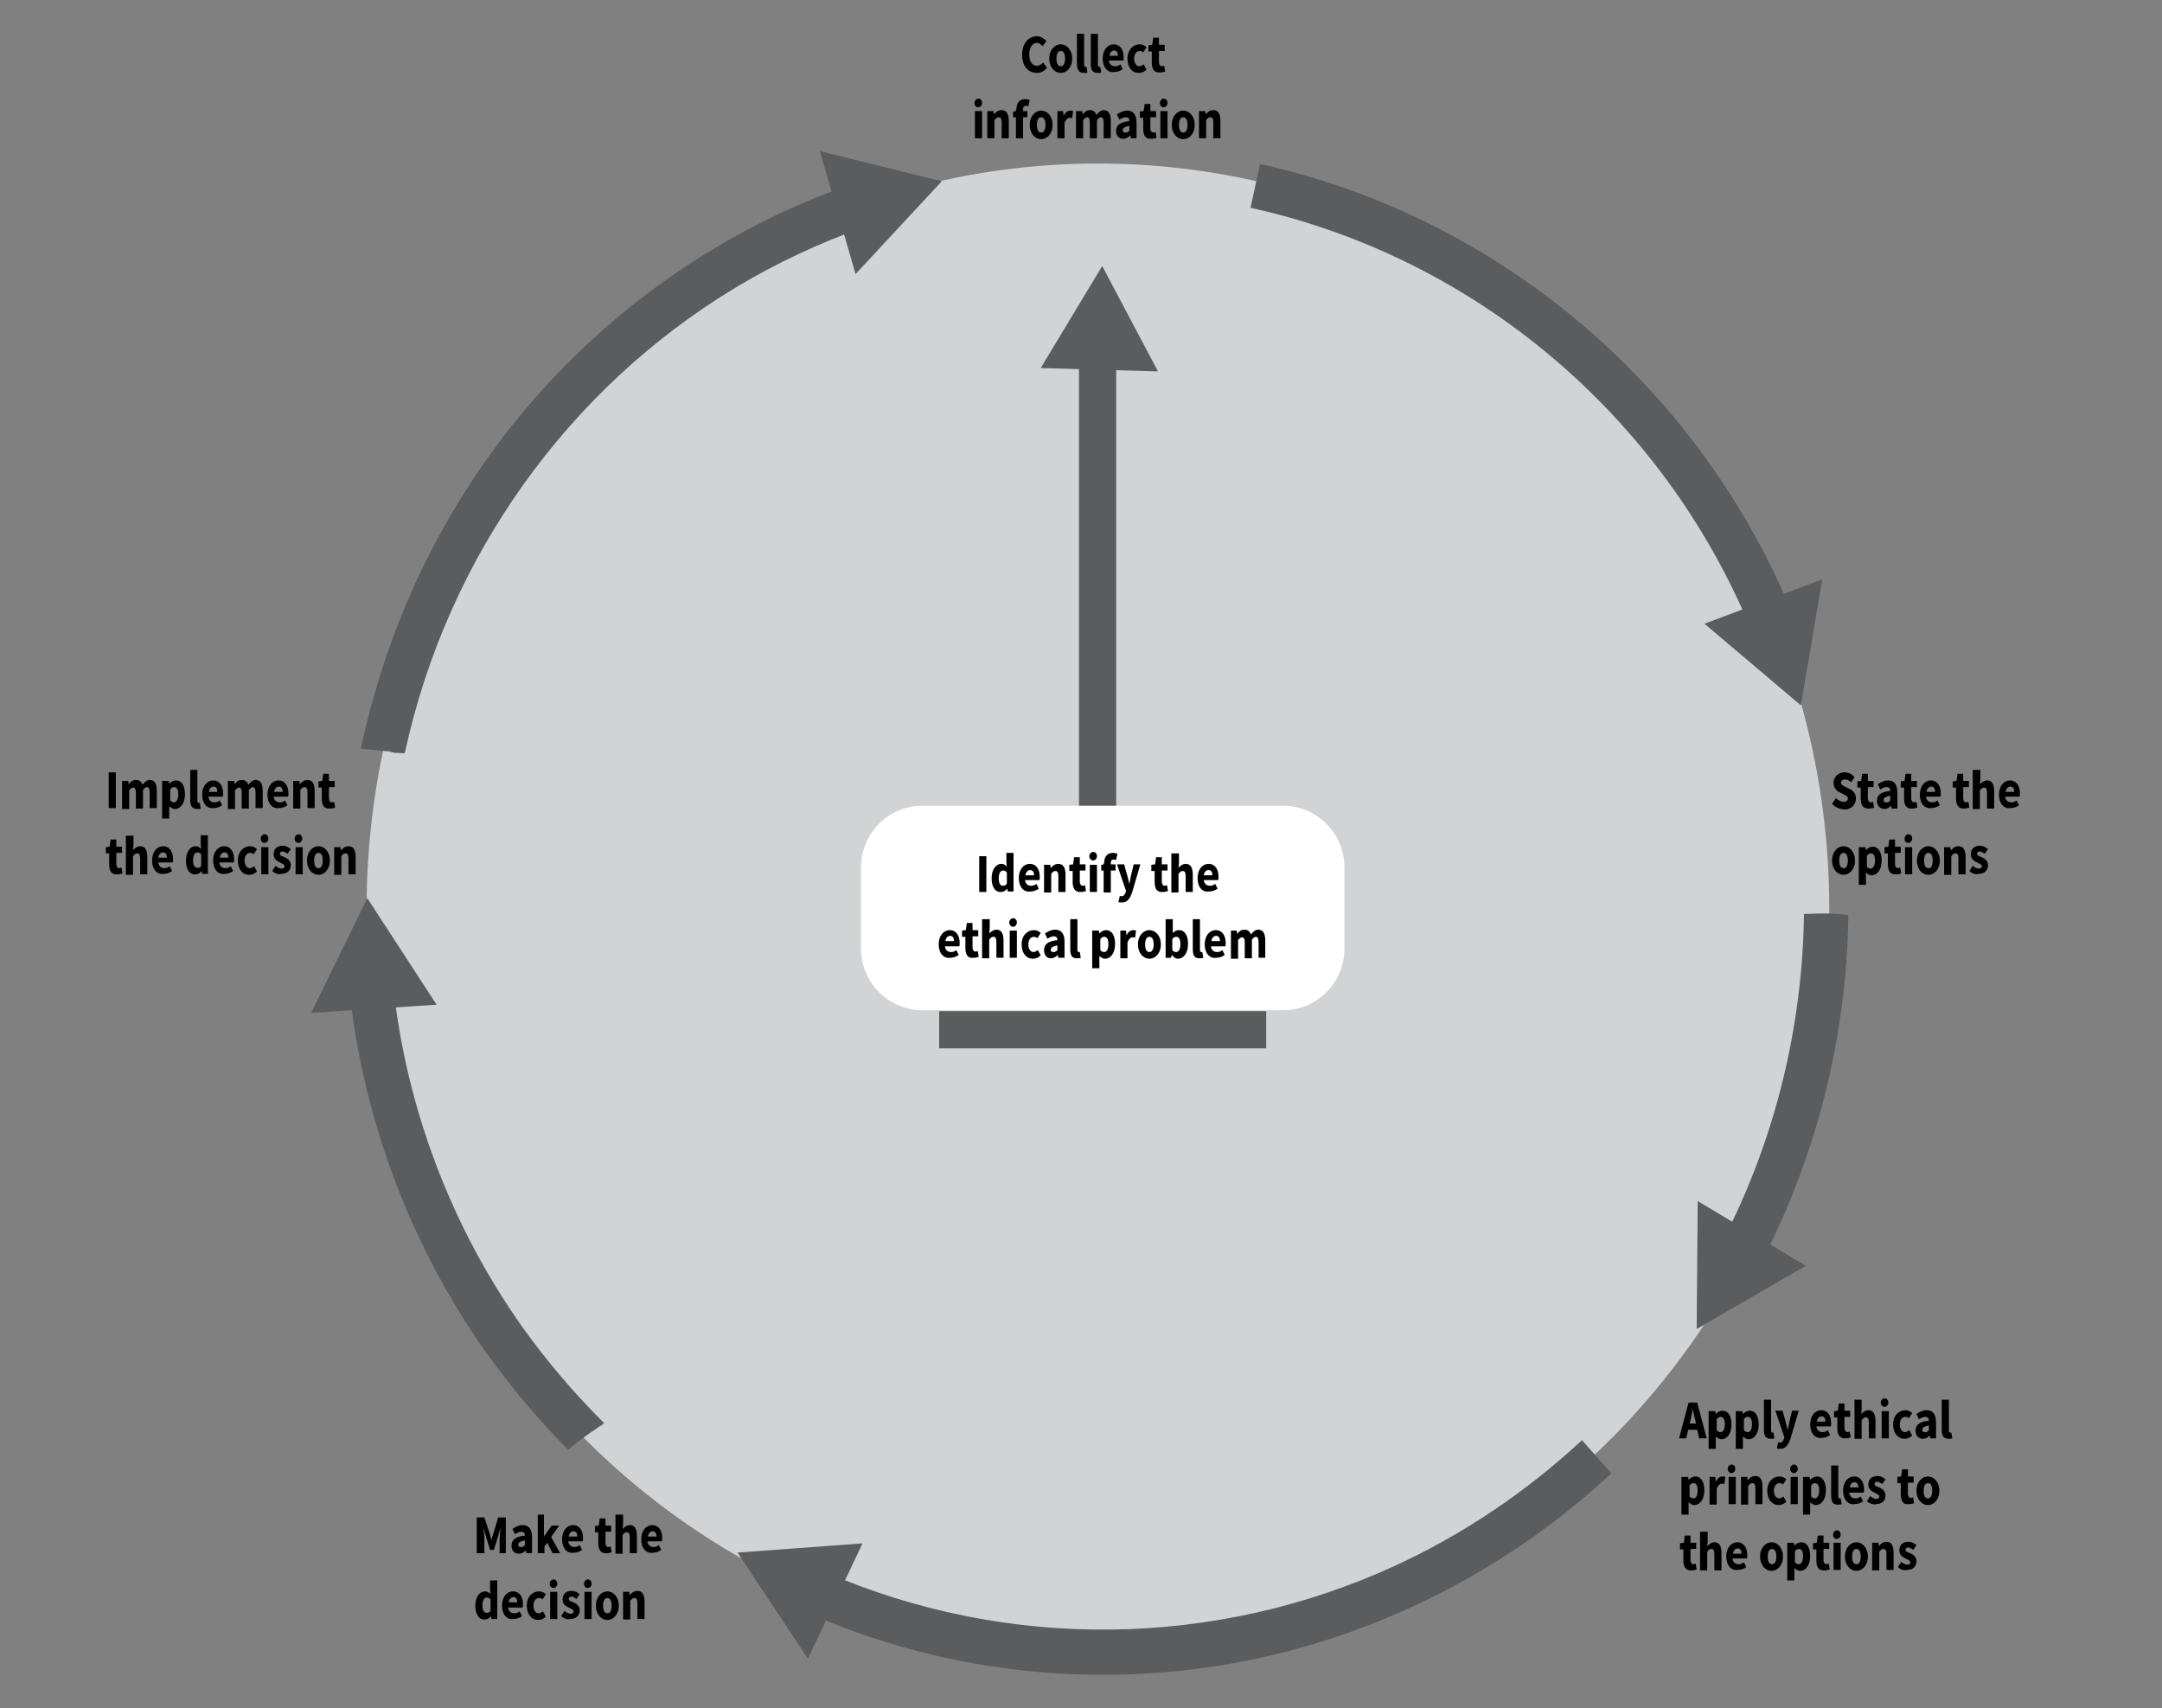<svg version="1.1" id="Layer_1" xmlns="http://www.w3.org/2000/svg" x="0" y="0" viewBox="0 0 453.5 358.3" xml:space="preserve"><rect x="0" y="0" width="453.5" height="358.3" fill="#808080" stroke="none"/><style type="text/css">.st0{fill:#d1d3d4}.st1{stroke:#5a5c5e;stroke-miterlimit:10}.st1,.st2{fill:#5a5c5e}.st3{fill:#fff}</style><ellipse class="st0" cx="230.3" cy="190.5" rx="153.4" ry="156.2"/><path d="M384.3 168.6l.8-1.2c.5.5 1.1.8 1.6.8.6 0 .9-.3.9-.7 0-.5-.4-.6-.9-.9l-.8-.4c-.7-.3-1.3-1-1.3-2 0-1.2 1-2.2 2.3-2.2.7 0 1.5.3 2.1 1l-.7 1.1c-.4-.4-.8-.6-1.3-.6s-.8.2-.8.7c0 .5.4.6 1 .9l.8.4c.8.4 1.3 1 1.3 2 0 1.2-.9 2.3-2.4 2.3-1.1-.1-2-.5-2.6-1.2zM390.3 167.5v-2.3h-.7v-1.3l.8-.1.2-1.5h1.2v1.5h1.2v1.3h-1.2v2.3c0 .6.3.9.6.9.2 0 .3-.1.5-.1l.2 1.2c-.3.1-.6.2-1.1.2-1.2.1-1.7-.8-1.7-2.1zM393.7 168c0-1.2.8-1.9 2.8-2.1 0-.5-.2-.8-.8-.8-.4 0-.8.2-1.3.5l-.5-1.1c.6-.4 1.3-.8 2.1-.8 1.3 0 2 .8 2 2.6v3.3h-1.2l-.1-.6c-.4.4-.9.7-1.4.7-1 0-1.6-.8-1.6-1.7zm2.8-.1v-1c-1 .2-1.4.5-1.4.9s.2.5.6.5c.3.1.5-.1.8-.4zM399.4 167.5v-2.3h-.7v-1.3l.8-.1.2-1.5h1.2v1.5h1.2v1.3h-1.2v2.3c0 .6.3.9.6.9.2 0 .3-.1.5-.1l.2 1.2c-.3.1-.6.2-1.1.2-1.3.1-1.7-.8-1.7-2.1zM402.7 166.7c0-1.9 1.1-3 2.3-3 1.4 0 2.1 1.2 2.1 2.7 0 .3 0 .6-.1.7h-3c.1.8.6 1.2 1.3 1.2.4 0 .7-.1 1.1-.4l.5 1c-.5.4-1.2.6-1.8.6-1.3.2-2.4-.9-2.4-2.8zm3.2-.6c0-.6-.2-1.1-.8-1.1-.5 0-.9.4-1 1.1h1.8zM410.3 167.5v-2.3h-.7v-1.3l.8-.1.2-1.5h1.2v1.5h1.2v1.3h-1.2v2.3c0 .6.3.9.6.9.2 0 .3-.1.5-.1l.2 1.2c-.3.1-.6.2-1.1.2-1.2.1-1.7-.8-1.7-2.1zM413.9 161.5h1.5v2l-.1 1c.4-.4.9-.8 1.5-.8 1.1 0 1.5.9 1.5 2.3v3.6h-1.5v-3.3c0-.8-.2-1.1-.6-1.1-.4 0-.6.2-.9.6v3.9h-1.5v-8.2zM419.3 166.7c0-1.9 1.1-3 2.3-3 1.4 0 2.1 1.2 2.1 2.7 0 .3 0 .6-.1.7h-3c.1.8.6 1.2 1.3 1.2.4 0 .7-.1 1.1-.4l.5 1c-.5.4-1.2.6-1.8.6-1.3.2-2.4-.9-2.4-2.8zm3.2-.6c0-.6-.2-1.1-.8-1.1-.5 0-.9.4-1 1.1h1.8zM384.3 180.5c0-1.9 1.2-3 2.4-3s2.4 1.1 2.4 3-1.2 3-2.4 3-2.4-1.1-2.4-3zm3.3 0c0-1-.3-1.6-.9-1.6-.6 0-.9.6-.9 1.6s.3 1.6.9 1.6c.6.1.9-.6.9-1.6zM390.1 177.7h1.2l.1.6c.4-.4.9-.7 1.4-.7 1.2 0 1.9 1.1 1.9 2.9 0 2-1 3.1-2.1 3.1-.4 0-.8-.2-1.2-.6v2.6h-1.5v-7.9zm3.2 2.8c0-1-.3-1.5-.9-1.5-.3 0-.6.2-.8.5v2.3c.3.3.5.4.8.4.5-.1.9-.6.9-1.7zM396 181.3V179h-.7v-1.3l.8-.1.2-1.5h1.2v1.5h1.2v1.3h-1.2v2.3c0 .6.3.9.6.9.2 0 .3-.1.5-.1l.2 1.2c-.3.1-.6.2-1.1.2-1.2.1-1.7-.8-1.7-2.1zM399.5 175.9c0-.5.4-.9.8-.9.5 0 .8.4.8.9s-.4.9-.8.9c-.5 0-.8-.3-.8-.9zm.1 1.8h1.5v5.7h-1.5v-5.7zM402.1 180.5c0-1.9 1.2-3 2.4-3s2.4 1.1 2.4 3-1.2 3-2.4 3c-1.3 0-2.4-1.1-2.4-3zm3.3 0c0-1-.3-1.6-.9-1.6-.6 0-.9.6-.9 1.6s.3 1.6.9 1.6c.6.1.9-.6.9-1.6zM407.9 177.7h1.2l.1.7c.4-.5.9-.9 1.6-.9 1.1 0 1.5.9 1.5 2.3v3.6h-1.5v-3.3c0-.8-.2-1.1-.6-1.1-.4 0-.6.2-.9.6v3.9h-1.5v-5.8zM413.1 182.7l.7-1.1c.4.4.9.6 1.3.6s.6-.2.6-.5c0-.4-.5-.5-1-.8-.6-.3-1.3-.7-1.3-1.7 0-1.1.7-1.8 1.9-1.8.8 0 1.3.4 1.7.7l-.7 1c-.4-.3-.7-.5-1-.5-.4 0-.6.2-.6.5 0 .4.5.5 1 .7.6.3 1.3.7 1.3 1.7s-.7 1.8-2 1.8c-.6.2-1.4-.1-1.9-.6z"/><g><path d="M354.2 294.2h1.8l2 7.5h-1.6l-.8-3.8c-.2-.8-.4-1.6-.5-2.4-.2.8-.3 1.7-.5 2.4l-.9 3.8h-1.5l2-7.5zm-.7 4.4h3.1v1.3h-3.1v-1.3zM358.6 296h1.2l.1.6c.4-.4.9-.7 1.4-.7 1.2 0 1.9 1.1 1.9 2.9 0 2-1 3.1-2.1 3.1-.4 0-.8-.2-1.2-.6v2.6h-1.5V296zm3.2 2.7c0-1-.3-1.5-.9-1.5-.3 0-.6.2-.8.5v2.3c.3.3.5.4.8.4.5 0 .9-.5.9-1.7zM364.3 296h1.2l.1.6c.4-.4.9-.7 1.4-.7 1.2 0 1.9 1.1 1.9 2.9 0 2-1 3.1-2.1 3.1-.4 0-.8-.2-1.2-.6v2.6h-1.5V296zm3.2 2.7c0-1-.3-1.5-.9-1.5-.3 0-.6.2-.8.5v2.3c.3.3.5.4.8.4.5 0 .9-.5.9-1.7zM370 299.9v-6.3h1.5v6.4c0 .4.1.5.3.5h.2l.2 1.2c-.2.1-.4.1-.7.1-1.2 0-1.5-.7-1.5-1.9zM372.7 303.8l.3-1.3c.1 0 .2.1.3.1.5 0 .7-.3.9-.8l.1-.3-1.9-5.6h1.5l.7 2.5c.1.5.3 1.1.4 1.6.1-.5.2-1.1.3-1.6l.6-2.5h1.4l-1.7 5.8c-.5 1.4-1 2.2-2.2 2.2-.3 0-.5 0-.7-.1zM379.7 298.8c0-1.9 1.1-3 2.3-3 1.4 0 2.1 1.2 2.1 2.7 0 .3 0 .6-.1.7h-3c.1.8.6 1.2 1.3 1.2.4 0 .7-.1 1.1-.4l.5 1c-.5.4-1.2.6-1.8.6-1.3.2-2.4-.9-2.4-2.8zm3.2-.6c0-.6-.2-1.1-.8-1.1-.5 0-.9.4-1 1.1h1.8zM385.4 299.6v-2.3h-.7V296l.8-.1.2-1.5h1.2v1.5h1.2v1.3h-1.2v2.3c0 .6.3.9.6.9.2 0 .3-.1.5-.1l.2 1.2c-.3.1-.6.2-1.1.2-1.2.1-1.7-.8-1.7-2.1zM389 293.6h1.5v2l-.1 1c.4-.4.9-.8 1.5-.8 1.1 0 1.5.9 1.5 2.3v3.6H392v-3.3c0-.8-.2-1.1-.6-1.1-.4 0-.6.2-.9.6v3.9H389v-8.2zM394.5 294.2c0-.5.4-.9.8-.9.5 0 .8.4.8.9s-.4.9-.8.9-.8-.4-.8-.9zm.2 1.8h1.5v5.7h-1.5V296zM397.1 298.8c0-1.9 1.2-3 2.6-3 .6 0 1.1.3 1.4.6l-.7 1.1c-.2-.2-.4-.3-.7-.3-.7 0-1.2.6-1.2 1.6s.5 1.6 1.1 1.6c.3 0 .6-.2.9-.4l.6 1.1c-.5.5-1.1.7-1.6.7-1.3 0-2.4-1.1-2.4-3zM401.8 300.1c0-1.2.8-1.9 2.8-2.1 0-.5-.2-.8-.8-.8-.4 0-.8.2-1.3.5l-.5-1.1c.6-.4 1.3-.8 2.1-.8 1.3 0 2 .8 2 2.6v3.3h-1.2l-.1-.6c-.4.4-.9.7-1.4.7-1 0-1.6-.7-1.6-1.7zm2.8-.1v-1c-1 .2-1.4.5-1.4.9s.2.5.6.5c.3.1.5-.1.8-.4zM407.3 299.9v-6.3h1.5v6.4c0 .4.1.5.3.5h.2l.2 1.2c-.2.1-.4.1-.7.1-1.2 0-1.5-.7-1.5-1.9zM352.9 309.8h1.2l.1.6c.4-.4.9-.7 1.4-.7 1.2 0 1.9 1.1 1.9 2.9 0 2-1 3.1-2.1 3.1-.4 0-.8-.2-1.2-.6v2.6h-1.5v-7.9zm3.2 2.8c0-1-.3-1.5-.9-1.5-.3 0-.6.2-.8.5v2.3c.3.3.5.4.8.4.5 0 .9-.5.9-1.7zM358.6 309.8h1.2l.1 1c.4-.8.9-1.1 1.4-1.1.3 0 .4 0 .6.1l-.2 1.5c-.2-.1-.3-.1-.5-.1-.4 0-.8.3-1.1 1.1v3.3h-1.5v-5.8zM362.4 308.1c0-.5.4-.9.8-.9.5 0 .8.4.8.9s-.4.9-.8.9-.8-.4-.8-.9zm.2 1.7h1.5v5.7h-1.5v-5.7zM365.3 309.8h1.2l.1.7c.4-.5.9-.9 1.6-.9 1.1 0 1.5.9 1.5 2.3v3.6h-1.5v-3.3c0-.8-.2-1.1-.6-1.1-.4 0-.6.2-.9.6v3.9h-1.5v-5.8zM370.7 312.7c0-1.9 1.2-3 2.6-3 .6 0 1.1.3 1.4.6l-.7 1.1c-.2-.2-.4-.3-.7-.3-.7 0-1.2.6-1.2 1.6s.5 1.6 1.1 1.6c.3 0 .6-.2.9-.4l.6 1.1c-.5.5-1.1.7-1.6.7-1.3 0-2.4-1.1-2.4-3zM375.5 308.1c0-.5.4-.9.8-.9.5 0 .8.4.8.9s-.4.9-.8.9-.8-.4-.8-.9zm.1 1.7h1.5v5.7h-1.5v-5.7zM378.4 309.8h1.2l.1.6c.4-.4.9-.7 1.4-.7 1.2 0 1.9 1.1 1.9 2.9 0 2-1 3.1-2.1 3.1-.4 0-.8-.2-1.2-.6v2.6h-1.5v-7.9zm3.2 2.8c0-1-.3-1.5-.9-1.5-.3 0-.6.2-.8.5v2.3c.3.3.5.4.8.4.4 0 .9-.5.9-1.7zM384.1 313.7v-6.3h1.5v6.4c0 .4.1.5.3.5h.2l.2 1.2c-.2.1-.4.1-.7.1-1.2.1-1.5-.7-1.5-1.9zM386.6 312.7c0-1.9 1.1-3 2.3-3 1.4 0 2.1 1.2 2.1 2.7 0 .3 0 .6-.1.7h-3c.1.8.6 1.2 1.3 1.2.4 0 .7-.1 1.1-.4l.5 1c-.5.4-1.2.6-1.8.6-1.3.2-2.4-.9-2.4-2.8zm3.2-.7c0-.6-.2-1.1-.8-1.1-.5 0-.9.4-1 1.1h1.8zM391.6 314.9l.7-1.1c.4.4.9.6 1.3.6s.6-.2.6-.5c0-.4-.5-.5-1-.8-.6-.3-1.3-.7-1.3-1.7 0-1.1.7-1.8 1.9-1.8.8 0 1.3.4 1.7.7l-.7 1c-.4-.3-.7-.5-1-.5-.4 0-.6.2-.6.5 0 .4.5.5 1 .7.6.3 1.3.7 1.3 1.7s-.7 1.8-2 1.8c-.6.2-1.4-.2-1.9-.6zM398.7 313.4v-2.3h-.7v-1.3l.8-.1.2-1.5h1.2v1.5h1.2v1.3h-1.2v2.3c0 .6.3.9.6.9.2 0 .3-.1.5-.1l.2 1.2c-.3.1-.6.2-1.1.2-1.2.2-1.7-.7-1.7-2.1zM402 312.7c0-1.9 1.2-3 2.4-3s2.4 1.1 2.4 3-1.2 3-2.4 3-2.4-1.1-2.4-3zm3.3 0c0-1-.3-1.6-.9-1.6-.6 0-.9.6-.9 1.6s.3 1.6.9 1.6c.6 0 .9-.7.9-1.6zM353.1 327.3V325h-.7v-1.3l.8-.1.2-1.5h1.2v1.5h1.2v1.3h-1.2v2.3c0 .6.3.9.6.9.2 0 .3-.1.5-.1l.2 1.2c-.3.1-.6.2-1.1.2-1.2.1-1.7-.8-1.7-2.1zM356.7 321.3h1.5v2l-.1 1c.4-.4.9-.8 1.5-.8 1.1 0 1.5.9 1.5 2.3v3.6h-1.5V326c0-.8-.2-1.1-.6-1.1-.4 0-.6.2-.9.6v3.9h-1.5v-8.1zM362.1 326.5c0-1.9 1.1-3 2.3-3 1.4 0 2.1 1.2 2.1 2.7 0 .3 0 .6-.1.7h-3c.1.8.6 1.2 1.3 1.2.4 0 .7-.1 1.1-.4l.5 1c-.5.4-1.2.6-1.8.6-1.3.2-2.4-.9-2.4-2.8zm3.2-.6c0-.6-.2-1.1-.8-1.1-.5 0-.9.4-1 1.1h1.8zM369.2 326.5c0-1.9 1.2-3 2.4-3s2.4 1.1 2.4 3-1.2 3-2.4 3-2.4-1.1-2.4-3zm3.4 0c0-1-.3-1.6-.9-1.6-.6 0-.9.6-.9 1.6s.3 1.6.9 1.6c.6 0 .9-.6.9-1.6zM375.1 323.6h1.2l.1.6c.4-.4.9-.7 1.4-.7 1.2 0 1.9 1.1 1.9 2.9 0 2-1 3.1-2.1 3.1-.4 0-.8-.2-1.2-.6v2.6h-1.5v-7.9zm3.1 2.8c0-1-.3-1.5-.9-1.5-.3 0-.6.2-.8.5v2.3c.3.3.5.4.8.4.5 0 .9-.5.9-1.7zM381 327.3V325h-.7v-1.3l.8-.1.2-1.5h1.2v1.5h1.2v1.3h-1.2v2.3c0 .6.3.9.6.9.2 0 .3-.1.5-.1l.2 1.2c-.3.1-.6.2-1.1.2-1.3.1-1.7-.8-1.7-2.1zM384.5 321.9c0-.5.4-.9.8-.9.5 0 .8.4.8.9s-.4.9-.8.9c-.5 0-.8-.4-.8-.9zm.1 1.7h1.5v5.7h-1.5v-5.7zM387 326.5c0-1.9 1.2-3 2.4-3s2.4 1.1 2.4 3-1.2 3-2.4 3-2.4-1.1-2.4-3zm3.3 0c0-1-.3-1.6-.9-1.6-.6 0-.9.6-.9 1.6s.3 1.6.9 1.6c.6 0 .9-.6.9-1.6zM392.8 323.6h1.2l.1.7c.4-.5.9-.9 1.6-.9 1.1 0 1.5.9 1.5 2.3v3.6h-1.5V326c0-.8-.2-1.1-.6-1.1-.4 0-.6.2-.9.6v3.9h-1.5v-5.8zM398.1 328.7l.7-1.1c.4.4.9.6 1.3.6s.6-.2.6-.5c0-.4-.5-.5-1-.8-.6-.3-1.3-.7-1.3-1.7 0-1.1.7-1.8 1.9-1.8.8 0 1.3.4 1.7.7l-.7 1c-.4-.3-.7-.5-1-.5-.4 0-.6.2-.6.5 0 .4.5.5 1 .7.6.3 1.3.7 1.3 1.7s-.7 1.8-2 1.8c-.7.2-1.4-.1-1.9-.6z"/></g><g><path d="M100 318.3h1.6l1.1 3.3c.1.4.2.9.4 1.4.1-.5.2-.9.4-1.4l1-3.3h1.6v7.5h-1.3V323c0-.7.1-1.8.2-2.6l-.5 1.8-.9 2.9h-.8l-.9-2.9-.5-1.8c.1.7.2 1.8.2 2.6v2.8H100v-7.5zM107.3 324.2c0-1.2.8-1.9 2.8-2.1 0-.5-.2-.8-.8-.8-.4 0-.8.2-1.3.5l-.5-1.1c.6-.4 1.3-.8 2.1-.8 1.3 0 2 .8 2 2.6v3.3h-1.2l-.1-.6c-.4.4-.9.7-1.4.7-1.1 0-1.6-.7-1.6-1.7zm2.8-.1v-1c-1 .2-1.4.5-1.4.9s.2.5.6.5c.3.1.5-.1.8-.4zM112.7 317.7h1.4v4.6l1.6-2.3h1.6l-1.7 2.4 1.9 3.4h-1.6l-1.1-2.2-.6.8v1.4h-1.4v-8.1zM117.9 322.9c0-1.9 1.1-3 2.3-3 1.4 0 2.1 1.2 2.1 2.7 0 .3 0 .6-.1.7h-3c.1.8.6 1.2 1.3 1.2.4 0 .7-.1 1.1-.4l.5 1c-.5.4-1.2.6-1.8.6-1.3.2-2.4-.9-2.4-2.8zm3.2-.6c0-.6-.2-1.1-.8-1.1-.5 0-.9.4-1 1.1h1.8zM125.5 323.7v-2.3h-.7v-1.3l.8-.1.2-1.5h1.2v1.5h1.2v1.3H127v2.3c0 .6.3.9.6.9.2 0 .3-.1.5-.1l.2 1.2c-.3.1-.6.2-1.1.2-1.2.1-1.7-.8-1.7-2.1zM129.2 317.7h1.5v2l-.1 1c.4-.4.9-.8 1.5-.8 1.1 0 1.5.9 1.5 2.3v3.6h-1.5v-3.3c0-.8-.2-1.1-.6-1.1-.4 0-.6.2-.9.6v3.9h-1.5v-8.2zM134.5 322.9c0-1.9 1.1-3 2.3-3 1.4 0 2.1 1.2 2.1 2.7 0 .3 0 .6-.1.7h-3c.1.8.6 1.2 1.3 1.2.4 0 .7-.1 1.1-.4l.5 1c-.5.4-1.2.6-1.8.6-1.3.2-2.4-.9-2.4-2.8zm3.2-.6c0-.6-.2-1.1-.8-1.1-.5 0-.9.4-1 1.1h1.8zM99.7 336.8c0-1.9 1-3 2-3 .5 0 .9.2 1.2.6l-.1-.9v-2h1.5v8.1h-1.2l-.1-.6c-.3.4-.8.7-1.3.7-1.2.1-2-1.1-2-2.9zm3.2 1.1v-2.4c-.3-.3-.5-.4-.8-.4-.5 0-.9.5-.9 1.6s.3 1.6.9 1.6c.3.1.5-.1.8-.4zM105.3 336.8c0-1.9 1.1-3 2.3-3 1.4 0 2.1 1.2 2.1 2.7 0 .3 0 .6-.1.7h-3c.1.8.6 1.2 1.3 1.2.4 0 .7-.1 1.1-.4l.5 1c-.5.4-1.2.6-1.8.6-1.3.2-2.4-.9-2.4-2.8zm3.2-.7c0-.6-.2-1.1-.8-1.1-.5 0-.9.4-1 1.1h1.8zM110.5 336.8c0-1.9 1.2-3 2.6-3 .6 0 1.1.3 1.4.6l-.7 1.1c-.2-.2-.4-.3-.7-.3-.7 0-1.2.6-1.2 1.6s.5 1.6 1.1 1.6c.3 0 .6-.2.9-.4l.6 1.1c-.5.5-1.1.7-1.6.7-1.3 0-2.4-1.1-2.4-3zM115.3 332.2c0-.5.4-.9.8-.9.5 0 .8.4.8.9s-.4.9-.8.9-.8-.4-.8-.9zm.1 1.7h1.5v5.7h-1.5v-5.7zM117.7 339l.7-1.1c.4.4.9.6 1.3.6s.6-.2.6-.5c0-.4-.5-.5-1-.8-.6-.3-1.3-.7-1.3-1.7 0-1.1.7-1.8 1.9-1.8.8 0 1.3.4 1.7.7l-.7 1c-.4-.3-.7-.5-1-.5-.4 0-.6.2-.6.5 0 .4.5.5 1 .7.6.3 1.3.7 1.3 1.7s-.7 1.8-2 1.8c-.6.2-1.4-.2-1.9-.6zM122.5 332.2c0-.5.4-.9.8-.9.5 0 .8.4.8.9s-.4.9-.8.9c-.5 0-.8-.4-.8-.9zm.1 1.7h1.5v5.7h-1.5v-5.7zM125 336.8c0-1.9 1.2-3 2.4-3s2.4 1.1 2.4 3-1.2 3-2.4 3-2.4-1.1-2.4-3zm3.3 0c0-1-.3-1.6-.9-1.6s-.9.6-.9 1.6.3 1.6.9 1.6.9-.6.9-1.6zM130.8 333.9h1.2l.1.7c.4-.5.9-.9 1.6-.9 1.1 0 1.5.9 1.5 2.3v3.6h-1.5v-3.3c0-.8-.2-1.1-.6-1.1-.4 0-.6.2-.9.6v3.9h-1.5v-5.8z"/></g><g><path d="M22.8 162h1.5v7.5h-1.5V162zM25.7 163.8h1.2l.1.7c.4-.5.8-.9 1.5-.9s1.1.3 1.4 1c.4-.5.9-1 1.5-1 1.1 0 1.5.9 1.5 2.3v3.6h-1.5v-3.3c0-.8-.2-1.1-.6-1.1-.2 0-.5.2-.8.6v3.9h-1.5v-3.3c0-.8-.2-1.1-.6-1.1-.2 0-.5.2-.8.6v3.9h-1.5v-5.9zM34.2 163.8h1.2l.1.6c.4-.4.9-.7 1.4-.7 1.2 0 1.9 1.1 1.9 2.9 0 2-1 3.1-2.1 3.1-.4 0-.8-.2-1.2-.6v2.6H34v-7.9zm3.2 2.8c0-1-.3-1.5-.9-1.5-.3 0-.6.2-.8.5v2.3c.3.3.5.4.8.4.4 0 .9-.5.9-1.7zM39.9 167.8v-6.3h1.5v6.4c0 .4.1.5.3.5h.2l.2 1.2c-.2.1-.4.1-.7.1-1.2 0-1.5-.8-1.5-1.9zM42.4 166.7c0-1.9 1.1-3 2.3-3 1.4 0 2.1 1.2 2.1 2.7 0 .3 0 .6-.1.7h-3c.1.8.6 1.2 1.3 1.2.4 0 .7-.1 1.1-.4l.5 1c-.5.4-1.2.6-1.8.6-1.3.2-2.4-.9-2.4-2.8zm3.2-.6c0-.6-.2-1.1-.8-1.1-.5 0-.9.4-1 1.1h1.8zM47.9 163.8h1.2l.1.7c.4-.5.8-.9 1.5-.9s1.1.3 1.4 1c.4-.5.9-1 1.5-1 1.1 0 1.5.9 1.5 2.3v3.6h-1.5v-3.3c0-.8-.2-1.1-.6-1.1-.2 0-.5.2-.8.6v3.9h-1.5v-3.3c0-.8-.2-1.1-.6-1.1-.2 0-.5.2-.8.6v3.9h-1.5v-5.9zM56.1 166.7c0-1.9 1.1-3 2.3-3 1.4 0 2.1 1.2 2.1 2.7 0 .3 0 .6-.1.7h-3c.1.8.6 1.2 1.3 1.2.4 0 .7-.1 1.1-.4l.5 1c-.5.4-1.2.6-1.8.6-1.3.2-2.4-.9-2.4-2.8zm3.2-.6c0-.6-.2-1.1-.8-1.1-.5 0-.9.4-1 1.1h1.8zM61.6 163.8h1.2l.1.7c.4-.5.9-.9 1.6-.9 1.1 0 1.5.9 1.5 2.3v3.6h-1.5v-3.3c0-.8-.2-1.1-.6-1.1-.4 0-.6.2-.9.6v3.9h-1.5v-5.8zM67.5 167.5v-2.3h-.7v-1.3l.8-.1.2-1.5H69v1.5h1.2v1.3H69v2.3c0 .6.3.9.6.9.2 0 .3-.1.5-.1l.2 1.2c-.3.1-.6.2-1.1.2-1.3.1-1.7-.8-1.7-2.1zM22.9 181.3V179h-.7v-1.3l.8-.1.2-1.5h1.2v1.5h1.2v1.3h-1.2v2.3c0 .6.3.9.6.9.2 0 .3-.1.5-.1l.2 1.2c-.3.1-.6.2-1.1.2-1.3.1-1.7-.8-1.7-2.1zM26.5 175.3H28v2l-.1 1c.4-.4.9-.8 1.5-.8 1.1 0 1.5.9 1.5 2.3v3.6h-1.5v-3.3c0-.8-.2-1.1-.6-1.1-.4 0-.6.2-.9.6v3.9h-1.5v-8.2zM31.9 180.5c0-1.9 1.1-3 2.3-3 1.4 0 2.1 1.2 2.1 2.7 0 .3 0 .6-.1.7h-3c.1.8.6 1.2 1.3 1.2.4 0 .7-.1 1.1-.4l.5 1c-.5.4-1.2.6-1.8.6-1.3.2-2.4-.9-2.4-2.8zm3.1-.6c0-.6-.2-1.1-.8-1.1-.5 0-.9.4-1 1.1H35zM39 180.5c0-1.9 1-3 2-3 .5 0 .9.2 1.2.6l-.1-.9v-2h1.5v8.1h-1.2l-.1-.6c-.3.4-.8.7-1.3.7-1.2.1-2-1-2-2.9zm3.2 1.1v-2.4c-.3-.3-.5-.4-.8-.4-.5 0-.9.5-.9 1.6s.3 1.6.9 1.6c.4.1.6 0 .8-.4zM44.7 180.5c0-1.9 1.1-3 2.3-3 1.4 0 2.1 1.2 2.1 2.7 0 .3 0 .6-.1.7h-3c.1.8.6 1.2 1.3 1.2.4 0 .7-.1 1.1-.4l.5 1c-.5.4-1.2.6-1.8.6-1.3.2-2.4-.9-2.4-2.8zm3.2-.6c0-.6-.2-1.1-.8-1.1-.5 0-.9.4-1 1.1h1.8zM49.9 180.5c0-1.9 1.2-3 2.6-3 .6 0 1.1.3 1.4.6l-.7 1.1c-.2-.2-.4-.3-.7-.3-.7 0-1.2.6-1.2 1.6s.5 1.6 1.1 1.6c.3 0 .6-.2.9-.4l.6 1.1c-.5.5-1.1.7-1.6.7-1.4 0-2.4-1.1-2.4-3zM54.7 175.9c0-.5.4-.9.8-.9.5 0 .8.4.8.9s-.4.9-.8.9c-.5 0-.8-.3-.8-.9zm.1 1.8h1.5v5.7h-1.5v-5.7zM57.1 182.7l.7-1.1c.4.4.9.6 1.3.6s.6-.2.6-.5c0-.4-.5-.5-1-.8-.6-.3-1.3-.7-1.3-1.7 0-1.1.7-1.8 1.9-1.8.8 0 1.3.4 1.7.7l-.7 1c-.4-.3-.7-.5-1-.5-.4 0-.6.2-.6.5 0 .4.5.5 1 .7.6.3 1.3.7 1.3 1.7s-.7 1.8-2 1.8c-.6.2-1.4-.1-1.9-.6zM61.8 175.9c0-.5.4-.9.8-.9.5 0 .8.4.8.9s-.4.9-.8.9-.8-.3-.8-.9zm.2 1.8h1.5v5.7H62v-5.7zM64.4 180.5c0-1.9 1.2-3 2.4-3s2.4 1.1 2.4 3-1.2 3-2.4 3-2.4-1.1-2.4-3zm3.3 0c0-1-.3-1.6-.9-1.6s-.9.6-.9 1.6.3 1.6.9 1.6.9-.6.9-1.6zM70.2 177.7h1.2l.1.7c.4-.5.9-.9 1.6-.9 1.1 0 1.5.9 1.5 2.3v3.6h-1.5v-3.3c0-.8-.2-1.1-.6-1.1-.4 0-.6.2-.9.6v3.9h-1.5v-5.8z"/></g><g><path d="M214.4 11.5c0-2.5 1.4-3.9 3.1-3.9.8 0 1.5.5 2 1l-.8 1.1c-.4-.4-.7-.7-1.2-.7-.9 0-1.6.9-1.6 2.4s.6 2.4 1.6 2.4c.5 0 1-.3 1.3-.7l.8 1.1c-.5.7-1.3 1.1-2.1 1.1-1.7 0-3.1-1.3-3.1-3.8zM220.1 12.3c0-1.9 1.2-3 2.4-3s2.4 1.1 2.4 3-1.2 3-2.4 3-2.4-1.1-2.4-3zm3.3 0c0-1-.3-1.6-.9-1.6s-.9.6-.9 1.6.3 1.6.9 1.6.9-.6.9-1.6zM225.9 13.4V7.1h1.5v6.4c0 .4.1.5.3.5h.2l.2 1.2c-.2.1-.4.1-.7.1-1.1 0-1.5-.7-1.5-1.9zM228.8 13.4V7.1h1.5v6.4c0 .4.1.5.3.5h.2l.2 1.2c-.2.1-.4.1-.7.1-1.2 0-1.5-.7-1.5-1.9zM231.3 12.3c0-1.9 1.1-3 2.3-3 1.4 0 2.1 1.2 2.1 2.7 0 .3 0 .6-.1.7h-3c.1.8.6 1.2 1.3 1.2.4 0 .7-.1 1.1-.4l.5 1c-.5.4-1.2.6-1.8.6-1.3.2-2.4-.9-2.4-2.8zm3.2-.6c0-.6-.2-1.1-.8-1.1-.5 0-.9.4-1 1.1h1.8zM236.5 12.3c0-1.9 1.2-3 2.6-3 .6 0 1.1.3 1.4.6l-.7 1.1c-.2-.2-.4-.3-.7-.3-.7 0-1.2.6-1.2 1.6s.5 1.6 1.1 1.6c.3 0 .6-.2.9-.4l.6 1.1c-.5.5-1.1.7-1.6.7-1.4 0-2.4-1.1-2.4-3zM241.6 13.1v-2.3h-.7V9.5l.8-.1.2-1.5h1.2v1.5h1.2v1.3h-1.2V13c0 .6.3.9.6.9.2 0 .3-.1.5-.1l.2 1.2c-.3.1-.6.2-1.1.2-1.2.1-1.7-.7-1.7-2.1zM204.4 21.6c0-.5.4-.9.8-.9.5 0 .8.4.8.9s-.4.9-.8.9c-.5 0-.8-.4-.8-.9zm.1 1.7h1.5V29h-1.5v-5.7zM207.2 23.3h1.2l.1.7c.4-.5.9-.9 1.6-.9 1.1 0 1.5.9 1.5 2.3V29h-1.5v-3.3c0-.8-.2-1.1-.6-1.1-.4 0-.6.2-.9.6V29h-1.5v-5.7zM212.5 23.4l.7-.1h2.3v1.3h-3v-1.2zm.7-.4c0-1.2.5-2.2 1.8-2.2.4 0 .8.1 1 .2l-.3 1.3c-.2-.1-.3-.1-.5-.1-.4 0-.6.2-.6.8v6h-1.5v-6zM216 26.2c0-1.9 1.2-3 2.4-3s2.4 1.1 2.4 3-1.2 3-2.4 3-2.4-1.1-2.4-3zm3.3 0c0-1-.3-1.6-.9-1.6s-.9.6-.9 1.6.3 1.6.9 1.6.9-.6.9-1.6zM221.8 23.3h1.2l.1 1c.4-.8.9-1.1 1.4-1.1.3 0 .4 0 .6.1l-.2 1.5c-.2-.1-.3-.1-.5-.1-.4 0-.8.3-1.1 1.1V29h-1.5v-5.7zM225.8 23.3h1.2l.1.7c.4-.5.8-.9 1.5-.9s1.1.3 1.4 1c.4-.5.9-1 1.5-1 1.1 0 1.5.9 1.5 2.3V29h-1.5v-3.3c0-.8-.2-1.1-.6-1.1-.2 0-.5.2-.8.6V29h-1.5v-3.3c0-.8-.2-1.1-.6-1.1-.2 0-.5.2-.8.6V29h-1.5v-5.7zM234.1 27.5c0-1.2.8-1.9 2.8-2.1 0-.5-.2-.8-.8-.8-.4 0-.8.2-1.3.5l-.5-1.1c.6-.4 1.3-.8 2.1-.8 1.3 0 2 .8 2 2.6V29h-1.2l-.1-.6c-.4.4-.9.7-1.4.7-1 .1-1.6-.7-1.6-1.6zm2.8-.1v-1c-1 .2-1.4.5-1.4.9s.2.5.6.5c.3.1.5-.1.8-.4zM239.8 27v-2.3h-.7v-1.3l.8-.1.2-1.5h1.2v1.5h1.2v1.3h-1.2v2.3c0 .6.3.9.6.9.2 0 .3-.1.5-.1l.2 1.2c-.3.1-.6.2-1.1.2-1.3.1-1.7-.8-1.7-2.1zM243.3 21.6c0-.5.4-.9.8-.9.5 0 .8.4.8.9s-.4.9-.8.9c-.5 0-.8-.4-.8-.9zm.1 1.7h1.5V29h-1.5v-5.7zM245.8 26.2c0-1.9 1.2-3 2.4-3s2.4 1.1 2.4 3-1.2 3-2.4 3-2.4-1.1-2.4-3zm3.3 0c0-1-.3-1.6-.9-1.6-.6 0-.9.6-.9 1.6s.3 1.6.9 1.6c.6 0 .9-.6.9-1.6zM251.6 23.3h1.2l.1.7c.4-.5.9-.9 1.6-.9 1.1 0 1.5.9 1.5 2.3V29h-1.5v-3.3c0-.8-.2-1.1-.6-1.1-.4 0-.6.2-.9.6V29h-1.5v-5.7z"/></g><g><path class="st1" d="M169.9 338l3.2-7.7c38.2 16.5 81.8 16 119.7-1.4 14.3-6.6 27.4-15.4 39-26.1l5.5 6.2c-12.2 11.3-26 20.5-41.1 27.5-20.4 9.4-42 14.2-64.1 14.3-21.5.1-42.4-4.2-62.2-12.8z"/><path class="st1" d="M169.4 346.9l-13.8-20.8 24.5-1.8zM378.9 192.2c-.4 23.4-6 46.8-17.1 68.3l7.3 3.9c11.5-22.3 17.7-46.9 18.1-72-2.7-.4-5.5-.3-8.3-.2z"/><path class="st1" d="M377.8 265.5l-21.4 12.4.2-25.1zM119.2 303.4c2-1.7 4.2-3.2 6.4-4.7.1-.1.3-.1.4-.2-6.1-6.1-11.7-12.7-16.8-19.8-15-21.2-24.4-46-27.2-71.7l-8.2.9c3 27.2 12.9 53.4 28.7 75.7 5.2 7.1 10.7 13.8 16.7 19.8z"/><path class="st1" d="M66.1 211.9l11-22.5 13.6 20.9z"/><g><path class="st1" d="M264.7 35c-.6 2.7-1.2 5.5-1.8 8.2 46.4 10.4 85.9 43.1 104.8 88.5l7.6-3.3C355.3 80.5 313.6 46 264.7 35z"/><path class="st1" d="M381.6 122.3l-4.2 24.7-18.9-16z"/></g><g><path class="st1" d="M178.2 39.3c-9.8 3.5-19.3 7.9-28.2 13.3-21.7 13-40.2 31.3-53.4 53-9.6 15.6-16.4 33-20.3 51 1.7.2 3.4.3 5.1.5.5 0 .9.2 1.3.3.6 0 1.2.1 1.8.1 8.9-40.7 34.1-76.3 69.7-97.7 8.5-5.1 17.5-9.3 26.8-12.6l-2.8-7.9z"/><path class="st1" d="M172.7 32.4l23.9 5.9-16.9 18.2z"/></g></g><path class="st2" d="M197 212.1h68.6v7.8H197z"/><path transform="rotate(-90 230.266 125.535)" class="st2" d="M180.3 121.6h100v7.8h-100z"/><g><path class="st2" d="M218.3 77.2l12.9-21.4 11.7 22.1z"/></g><path class="st3" d="M269.1 211.9h-75.6c-7.1 0-12.9-5.8-12.9-12.9v-17.1c0-7.1 5.8-12.9 12.9-12.9h75.6c7.1 0 12.9 5.8 12.9 12.9V199c0 7.1-5.7 12.9-12.9 12.9z"/><g><path d="M205.4 179.6h1.5v7.5h-1.5v-7.5zM208 184.2c0-1.9 1-3 2-3 .5 0 .9.2 1.2.6l-.1-.9v-2h1.5v8.1h-1.2l-.1-.6c-.3.4-.8.7-1.3.7-1.2.1-2-1-2-2.9zm3.2 1.1V183c-.3-.3-.5-.4-.8-.4-.5 0-.9.5-.9 1.6s.3 1.6.9 1.6c.3 0 .6-.1.8-.5zM213.7 184.2c0-1.9 1.1-3 2.3-3 1.4 0 2.1 1.2 2.1 2.7 0 .3 0 .6-.1.7h-3c.1.8.6 1.2 1.3 1.2.4 0 .7-.1 1.1-.4l.5 1c-.5.4-1.2.6-1.8.6-1.3.2-2.4-.9-2.4-2.8zm3.2-.6c0-.6-.2-1.1-.8-1.1-.5 0-.9.4-1 1.1h1.8zM219.1 181.4h1.2l.1.7c.4-.5.9-.9 1.6-.9 1.1 0 1.5.9 1.5 2.3v3.6H222v-3.3c0-.8-.2-1.1-.6-1.1-.4 0-.6.2-.9.6v3.9H219v-5.8zM225 185v-2.3h-.7v-1.3l.8-.1.2-1.5h1.2v1.5h1.2v1.3h-1.2v2.3c0 .6.3.9.6.9.2 0 .3-.1.5-.1l.2 1.2c-.3.1-.6.2-1.1.2-1.2.1-1.7-.8-1.7-2.1zM228.5 179.6c0-.5.4-.9.8-.9.5 0 .8.4.8.9s-.4.9-.8.9-.8-.4-.8-.9zm.1 1.8h1.5v5.7h-1.5v-5.7zM231 181.4l.7-.1h2.3v1.3h-3v-1.2zm.6-.3c0-1.2.5-2.2 1.8-2.2.4 0 .8.1 1 .2l-.3 1.3c-.2-.1-.3-.1-.5-.1-.4 0-.6.2-.6.8v6.1h-1.5v-6.1zM234.6 189.2l.3-1.3c.1 0 .2.1.3.1.5 0 .7-.3.9-.8l.1-.3-1.9-5.6h1.5l.7 2.5c.1.5.3 1.1.4 1.6.1-.5.2-1.1.3-1.6l.6-2.5h1.4l-1.7 5.8c-.5 1.4-1 2.2-2.2 2.2-.3 0-.5 0-.7-.1zM242.2 185v-2.3h-.7v-1.3l.8-.1.2-1.5h1.2v1.5h1.2v1.3h-1.2v2.3c0 .6.3.9.6.9.2 0 .3-.1.5-.1l.2 1.2c-.3.1-.6.2-1.1.2-1.3.1-1.7-.8-1.7-2.1zM245.8 179h1.5v2l-.1 1c.4-.4.9-.8 1.5-.8 1.1 0 1.5.9 1.5 2.3v3.6h-1.5v-3.3c0-.8-.2-1.1-.6-1.1-.4 0-.6.2-.9.6v3.9h-1.5V179zM251.2 184.2c0-1.9 1.1-3 2.3-3 1.4 0 2.1 1.2 2.1 2.7 0 .3 0 .6-.1.7h-3c.1.8.6 1.2 1.3 1.2.4 0 .7-.1 1.1-.4l.5 1c-.5.4-1.2.6-1.8.6-1.4.2-2.4-.9-2.4-2.8zm3.1-.6c0-.6-.2-1.1-.8-1.1-.5 0-.9.4-1 1.1h1.8zM196.9 198.1c0-1.9 1.1-3 2.3-3 1.4 0 2.1 1.2 2.1 2.7 0 .3 0 .6-.1.7h-3c.1.8.6 1.2 1.3 1.2.4 0 .7-.1 1.1-.4l.5 1c-.5.4-1.2.6-1.8.6-1.3.2-2.4-.9-2.4-2.8zm3.2-.7c0-.6-.2-1.1-.8-1.1-.5 0-.9.4-1 1.1h1.8zM202.5 198.8v-2.3h-.7v-1.3l.8-.1.2-1.5h1.2v1.5h1.2v1.3H204v2.3c0 .6.3.9.6.9.2 0 .3-.1.5-.1l.2 1.2c-.3.1-.6.2-1.1.2-1.2.2-1.7-.7-1.7-2.1zM206.1 192.8h1.5v2l-.1 1c.4-.4.9-.8 1.5-.8 1.1 0 1.5.9 1.5 2.3v3.6H209v-3.3c0-.8-.2-1.1-.6-1.1-.4 0-.6.2-.9.6v3.9H206v-8.2zM211.7 193.5c0-.5.4-.9.8-.9.5 0 .8.4.8.9s-.4.9-.8.9-.8-.4-.8-.9zm.1 1.7h1.5v5.7h-1.5v-5.7zM214.3 198.1c0-1.9 1.2-3 2.6-3 .6 0 1.1.3 1.4.6l-.7 1.1c-.2-.2-.4-.3-.7-.3-.7 0-1.2.6-1.2 1.6s.5 1.6 1.1 1.6c.3 0 .6-.2.9-.4l.6 1.1c-.5.5-1.1.7-1.6.7-1.4 0-2.4-1.1-2.4-3zM219 199.3c0-1.2.8-1.9 2.8-2.1 0-.5-.2-.8-.8-.8-.4 0-.8.2-1.3.5l-.5-1.1c.6-.4 1.3-.8 2.1-.8 1.3 0 2 .8 2 2.6v3.3H222l-.1-.6c-.4.4-.9.7-1.4.7-.9.1-1.5-.7-1.5-1.7zm2.8 0v-1c-1 .2-1.4.5-1.4.9s.2.5.6.5c.3 0 .5-.1.8-.4zM224.5 199.1v-6.3h1.5v6.4c0 .4.1.5.3.5h.2l.2 1.2c-.2.1-.4.1-.7.1-1.2.1-1.5-.7-1.5-1.9zM229.3 195.2h1.2l.1.6c.4-.4.9-.7 1.4-.7 1.2 0 1.9 1.1 1.9 2.9 0 2-1 3.1-2.1 3.1-.4 0-.8-.2-1.2-.6v2.6h-1.5v-7.9zm3.2 2.8c0-1-.3-1.5-.9-1.5-.3 0-.6.2-.8.5v2.3c.3.3.5.4.8.4.5 0 .9-.5.9-1.7zM235 195.2h1.2l.1 1c.4-.8.9-1.1 1.4-1.1.3 0 .4 0 .6.1l-.2 1.5c-.2-.1-.3-.1-.5-.1-.4 0-.8.3-1.1 1.1v3.3H235v-5.8zM238.7 198.1c0-1.9 1.2-3 2.4-3s2.4 1.1 2.4 3-1.2 3-2.4 3-2.4-1.1-2.4-3zm3.3 0c0-1-.3-1.6-.9-1.6-.6 0-.9.6-.9 1.6s.3 1.6.9 1.6c.6 0 .9-.7.9-1.6zM245.8 200.3l-.2.6h-1.1v-8.1h1.5v2.9c.4-.4.8-.6 1.3-.6 1.2 0 1.9 1.1 1.9 2.9 0 2-1 3.1-2.1 3.1-.5 0-.9-.3-1.3-.8zm1.8-2.3c0-1-.3-1.5-.9-1.5-.3 0-.6.2-.8.5v2.3c.3.3.5.4.8.4.5 0 .9-.5.9-1.7zM250.2 199.1v-6.3h1.5v6.4c0 .4.1.5.3.5h.2l.2 1.2c-.2.1-.4.1-.7.1-1.2.1-1.5-.7-1.5-1.9zM252.7 198.1c0-1.9 1.1-3 2.3-3 1.4 0 2.1 1.2 2.1 2.7 0 .3 0 .6-.1.7h-3c.1.8.6 1.2 1.3 1.2.4 0 .7-.1 1.1-.4l.5 1c-.5.4-1.2.6-1.8.6-1.3.2-2.4-.9-2.4-2.8zm3.2-.7c0-.6-.2-1.1-.8-1.1-.5 0-.9.4-1 1.1h1.8zM258.2 195.2h1.2l.1.7c.4-.5.8-.9 1.5-.9s1.1.3 1.4 1c.4-.5.9-1 1.5-1 1.1 0 1.5.9 1.5 2.3v3.6H264v-3.3c0-.8-.2-1.1-.6-1.1-.2 0-.5.2-.8.6v3.9h-1.5v-3.3c0-.8-.2-1.1-.6-1.1-.2 0-.5.2-.8.6v3.9h-1.5v-5.9z"/></g></svg>